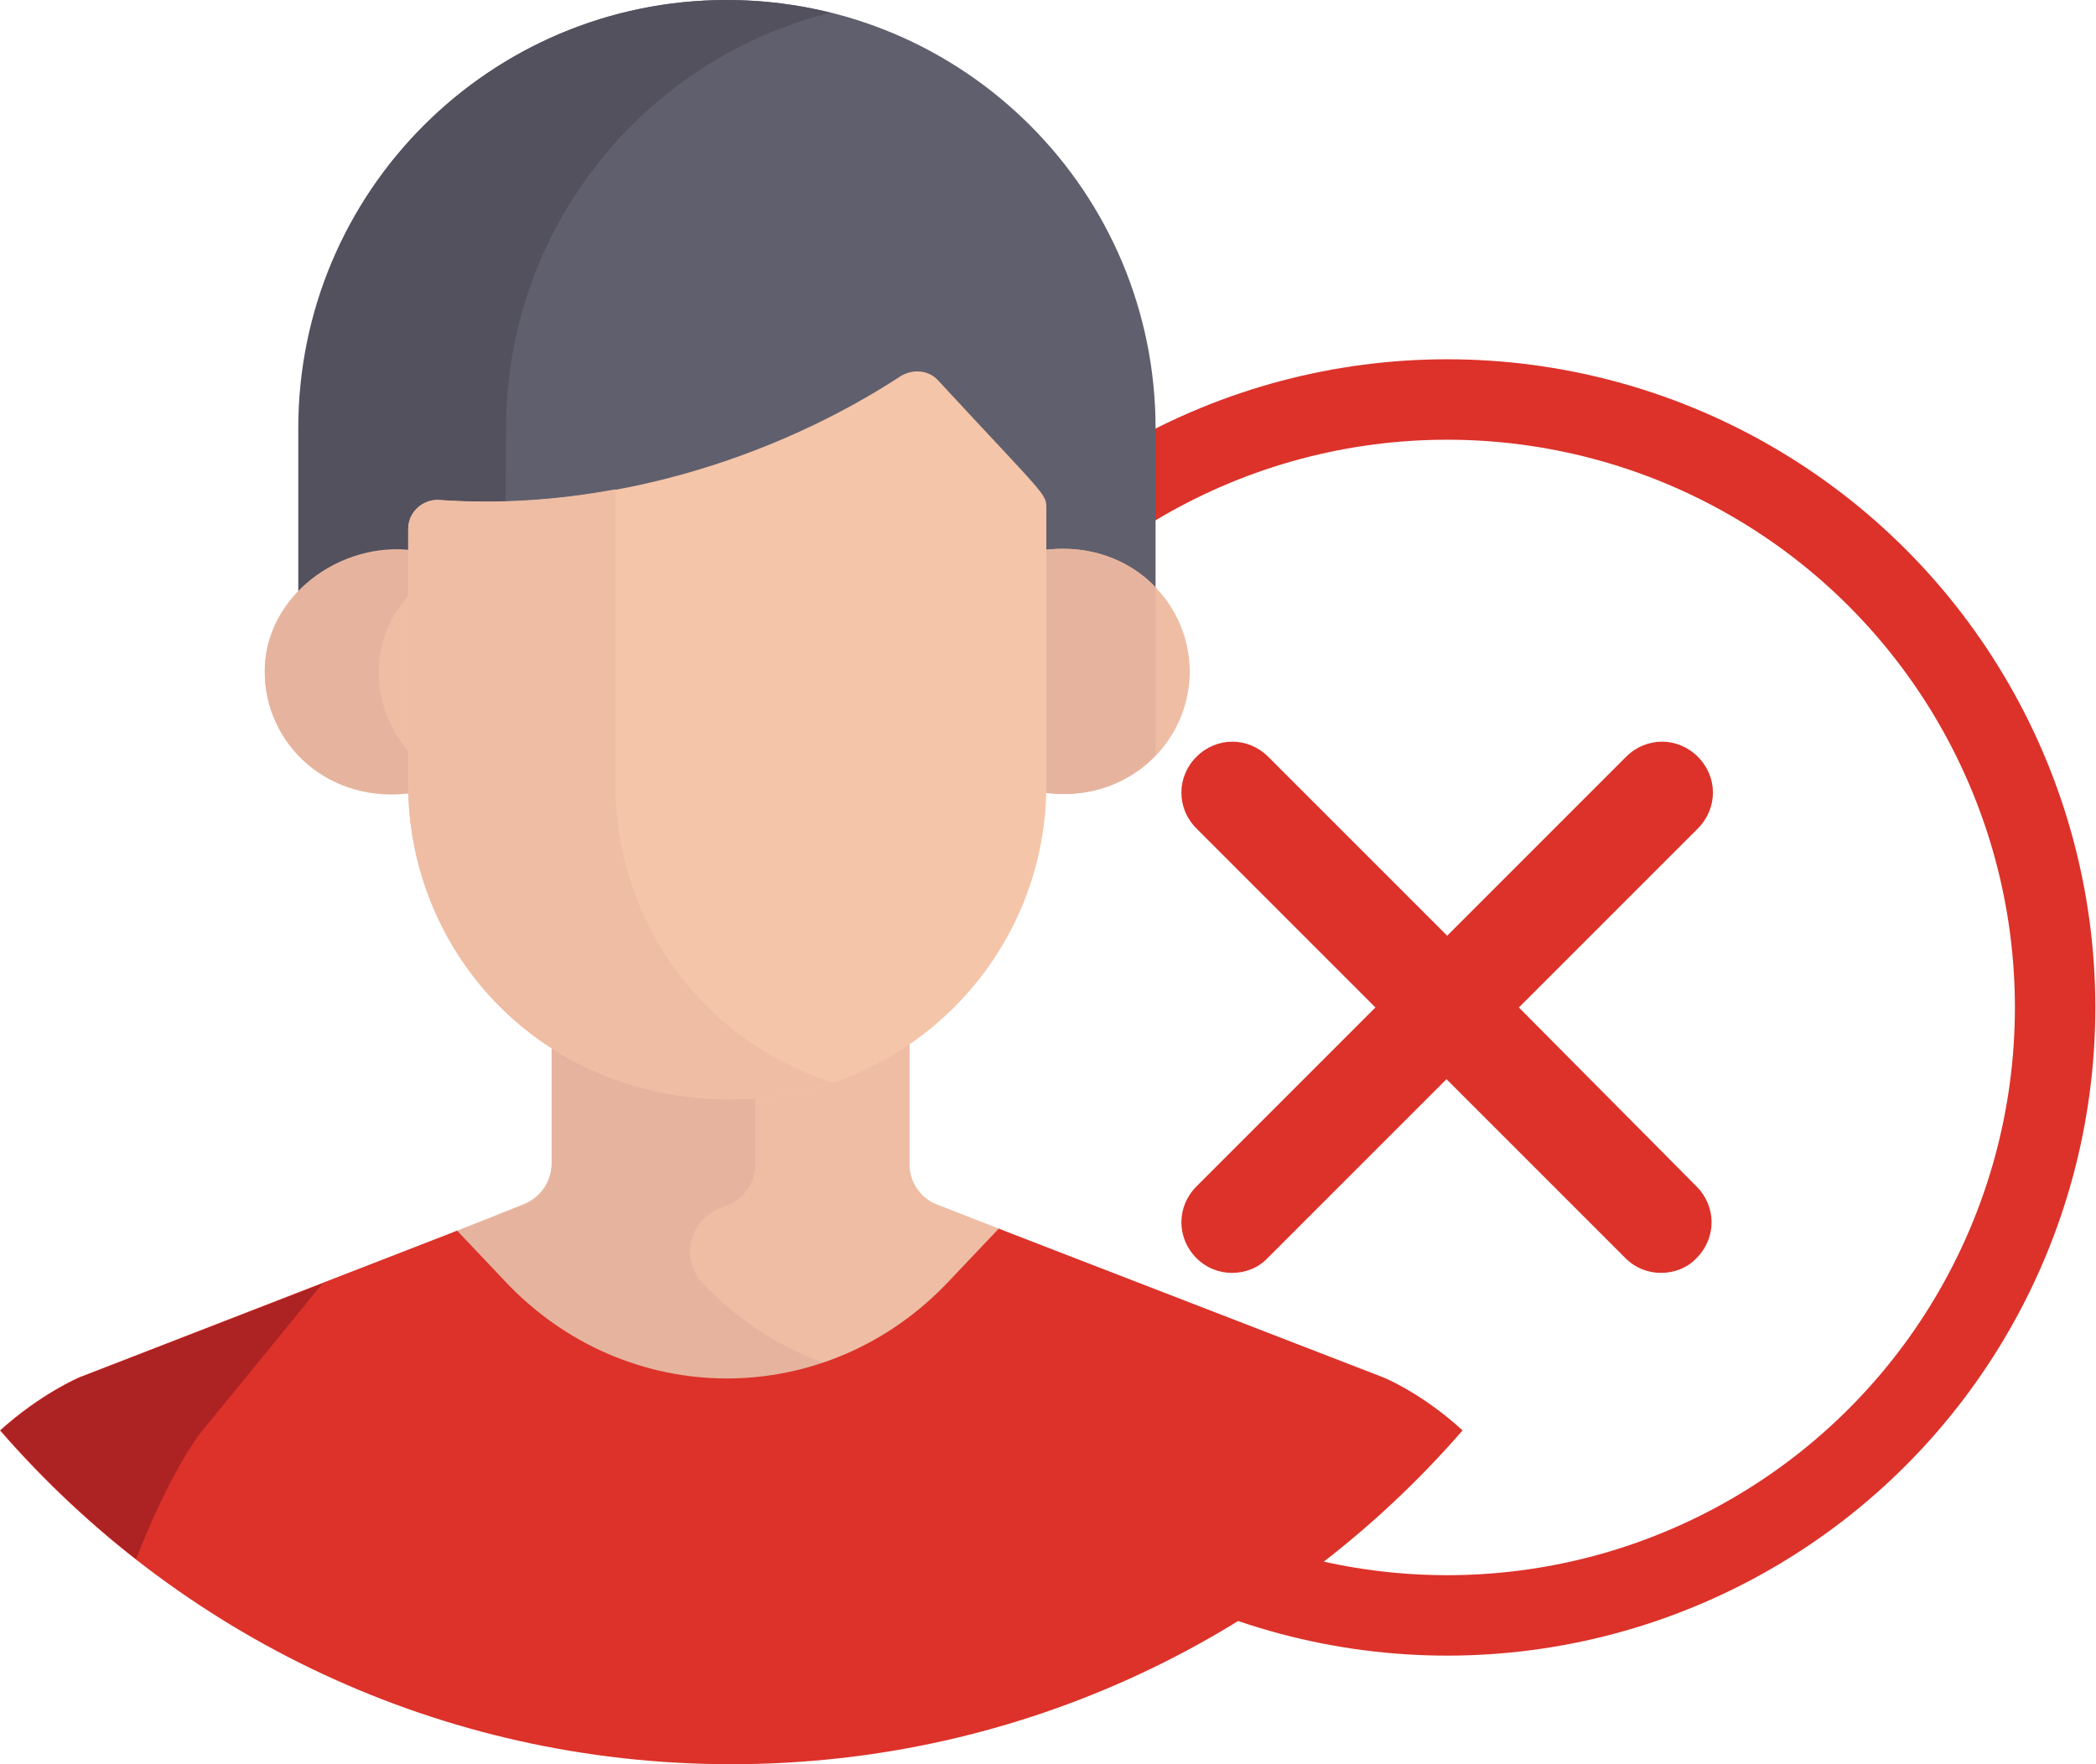 <?xml version="1.0" encoding="utf-8"?>
<!-- Generator: Adobe Illustrator 19.0.0, SVG Export Plug-In . SVG Version: 6.00 Build 0)  -->
<svg version="1.1" id="Layer_1" xmlns="http://www.w3.org/2000/svg" xmlns:xlink="http://www.w3.org/1999/xlink" x="0px" y="0px"
	 viewBox="-76 164 312.7 263.2" style="enable-background:new -76 164 312.7 263.2;" xml:space="preserve">
<style type="text/css">
	.st0{fill:none;stroke:#DC322A;stroke-width:12;stroke-miterlimit:10;}
	.st1{fill:#DC322A;}
	.st2{fill:#EEBDA4;}
	.st3{fill:#E6B49E;}
	.st4{fill:#605F6D;}
	.st5{fill:#53515E;}
	.st6{fill:#F5C5A9;}
	.st7{fill:#AD2222;}
</style>
<g>
	<g>
		<circle class="st0" cx="139.9" cy="314.3" r="90.7"/>
		<path class="st1" d="M150.6,314.3l26.7-26.7c3-3,3-7.7,0-10.7s-7.7-3-10.7,0l-26.7,26.7l-26.7-26.7c-3-3-7.7-3-10.7,0
			c-3,3-3,7.7,0,10.7l26.7,26.7L102.5,341c-3,3-3,7.7,0,10.7c1.5,1.5,3.4,2.2,5.3,2.2c1.9,0,3.9-0.7,5.3-2.2l26.7-26.7l26.7,26.7
			c1.5,1.5,3.4,2.2,5.3,2.2c1.9,0,3.9-0.7,5.3-2.2c3-3,3-7.7,0-10.7L150.6,314.3z"/>
	</g>
	<path class="st2" d="M-1.6,355.4c18.7,19.9,49.4,19.9,68.1,0l7.3-7.8l-10-3.9c-2.4-0.9-4.1-3.3-4.1-5.9v-20.2
		c-7.6,5.2-16.7,8.3-26.6,8.3c-10.3,0-19.4-2.8-26.8-7.6v19.2c0,2.8-1.7,5.2-4.3,6.2l-10.5,4.2L-1.6,355.4z"/>
	<path class="st3" d="M28.8,355.4c-3.3-3.5-2-9.3,2.5-11.1l1.1-0.4c2.6-1,4.3-3.5,4.3-6.2v-11.8c-1.2,0.1-2.4,0.1-3.6,0.1
		c-10.3,0-19.4-2.8-26.8-7.6v19.2c0,2.8-1.7,5.2-4.3,6.2l-10.5,4.1l7,7.4c13.3,14.1,32.5,18.2,49.2,12.3
		C40.8,365.3,34.3,361.2,28.8,355.4z"/>
	<path class="st4" d="M32.5,164c-35.3,0-63.9,28.6-63.9,63.9v25.7c4.3-4,11.8-6.1,17.7-5.3v-3.2c0-2.5,2.2-4.5,4.7-4.3
		c24.7,1.8,48.4-6.1,67.4-18.5c1.8-1.2,4.1-0.9,5.6,0.7c16.2,17.5,14.7,16.8,14.7,19.1v6.3c6.5-1,13.7,1,17.7,4.8v-25.3
		C96.4,192.6,67.8,164,32.5,164z"/>
	<path class="st5" d="M-0.5,227.9c0-29.9,20.6-55.1,48.4-62c-4.9-1.2-10.1-1.9-15.5-1.9c-35.3,0-63.9,28.6-63.9,63.9v25.7
		c4.3-4,11.8-6.1,17.7-5.3v-3.2c0-2.5,2.2-4.5,4.7-4.3c2.9,0.2,5.7,0.3,8.5,0.2L-0.5,227.9L-0.5,227.9z"/>
	<path class="st2" d="M79.4,246.1v35c0,0.4,0,0.8,0,1.1c12.4,1.9,22.1-7.1,22.1-18.1C101.4,253.2,91.7,244.3,79.4,246.1z"/>
	<path class="st2" d="M-14.4,281.1v-35c-10.8-1.4-22.1,6.8-22.1,18c0,11,9.7,19.9,22.1,18.1C-14.4,281.9-14.4,281.5-14.4,281.1z"/>
	<path class="st3" d="M96.4,251.6c-4-4.2-10.1-6.5-17-5.5v35c0,0.4,0,0.8,0,1.1c6.9,1.1,13-1.3,17-5.5V251.6z"/>
	<path class="st3" d="M-14.4,276.8c-3.2-3.3-5.1-7.7-5.1-12.6c0-4.7,2-8.9,5.1-12v-6c-10.8-1.4-22.1,6.8-22.1,18
		c0,11,9.7,19.9,22.1,18.1c0-0.4,0-0.8,0-1.1C-14.4,281.2-14.4,276.8-14.4,276.8z"/>
	<path class="st6" d="M64,220.8c-1.4-1.6-3.8-1.8-5.6-0.7c-19,12.4-44.1,20.3-68.8,18.5c-2.5-0.2-4.7,1.8-4.7,4.3v38.2
		c0,24.5,19.2,46.9,48.3,46.9c25.9,0,46.9-21,46.9-46.9v-41.2C80.1,237.6,80.2,238.3,64,220.8z"/>
	<path class="st2" d="M15.8,281.1V237c-8.6,1.6-17.4,2.2-26.2,1.6c-2.5-0.2-4.7,1.8-4.7,4.3v38.2c0,24.5,19.2,46.9,48.3,46.9
		c5.2,0,10.3-0.9,15-2.5C28.2,319.1,15.8,300.8,15.8,281.1z"/>
	<path class="st1" d="M73,347.3l-7.4,7.8c-18.2,19.4-48.1,19.4-66.3,0l-7.1-7.5l-56.4,21.9c0,0-5.7,2.4-11.8,7.9
		c26.5,30.5,65.5,49.8,109.1,49.8s82.6-19.3,109.1-49.8c-6.1-5.6-11.8-7.9-11.8-7.9L73,347.3z"/>
	<path class="st7" d="M-46.2,377.9l18.3-22.4l-36.2,14c0,0-5.7,2.4-11.8,7.9c6.1,7,12.9,13.5,20.2,19.2
		C-50.6,383.5-46.2,377.9-46.2,377.9z"/>
</g>
</svg>
